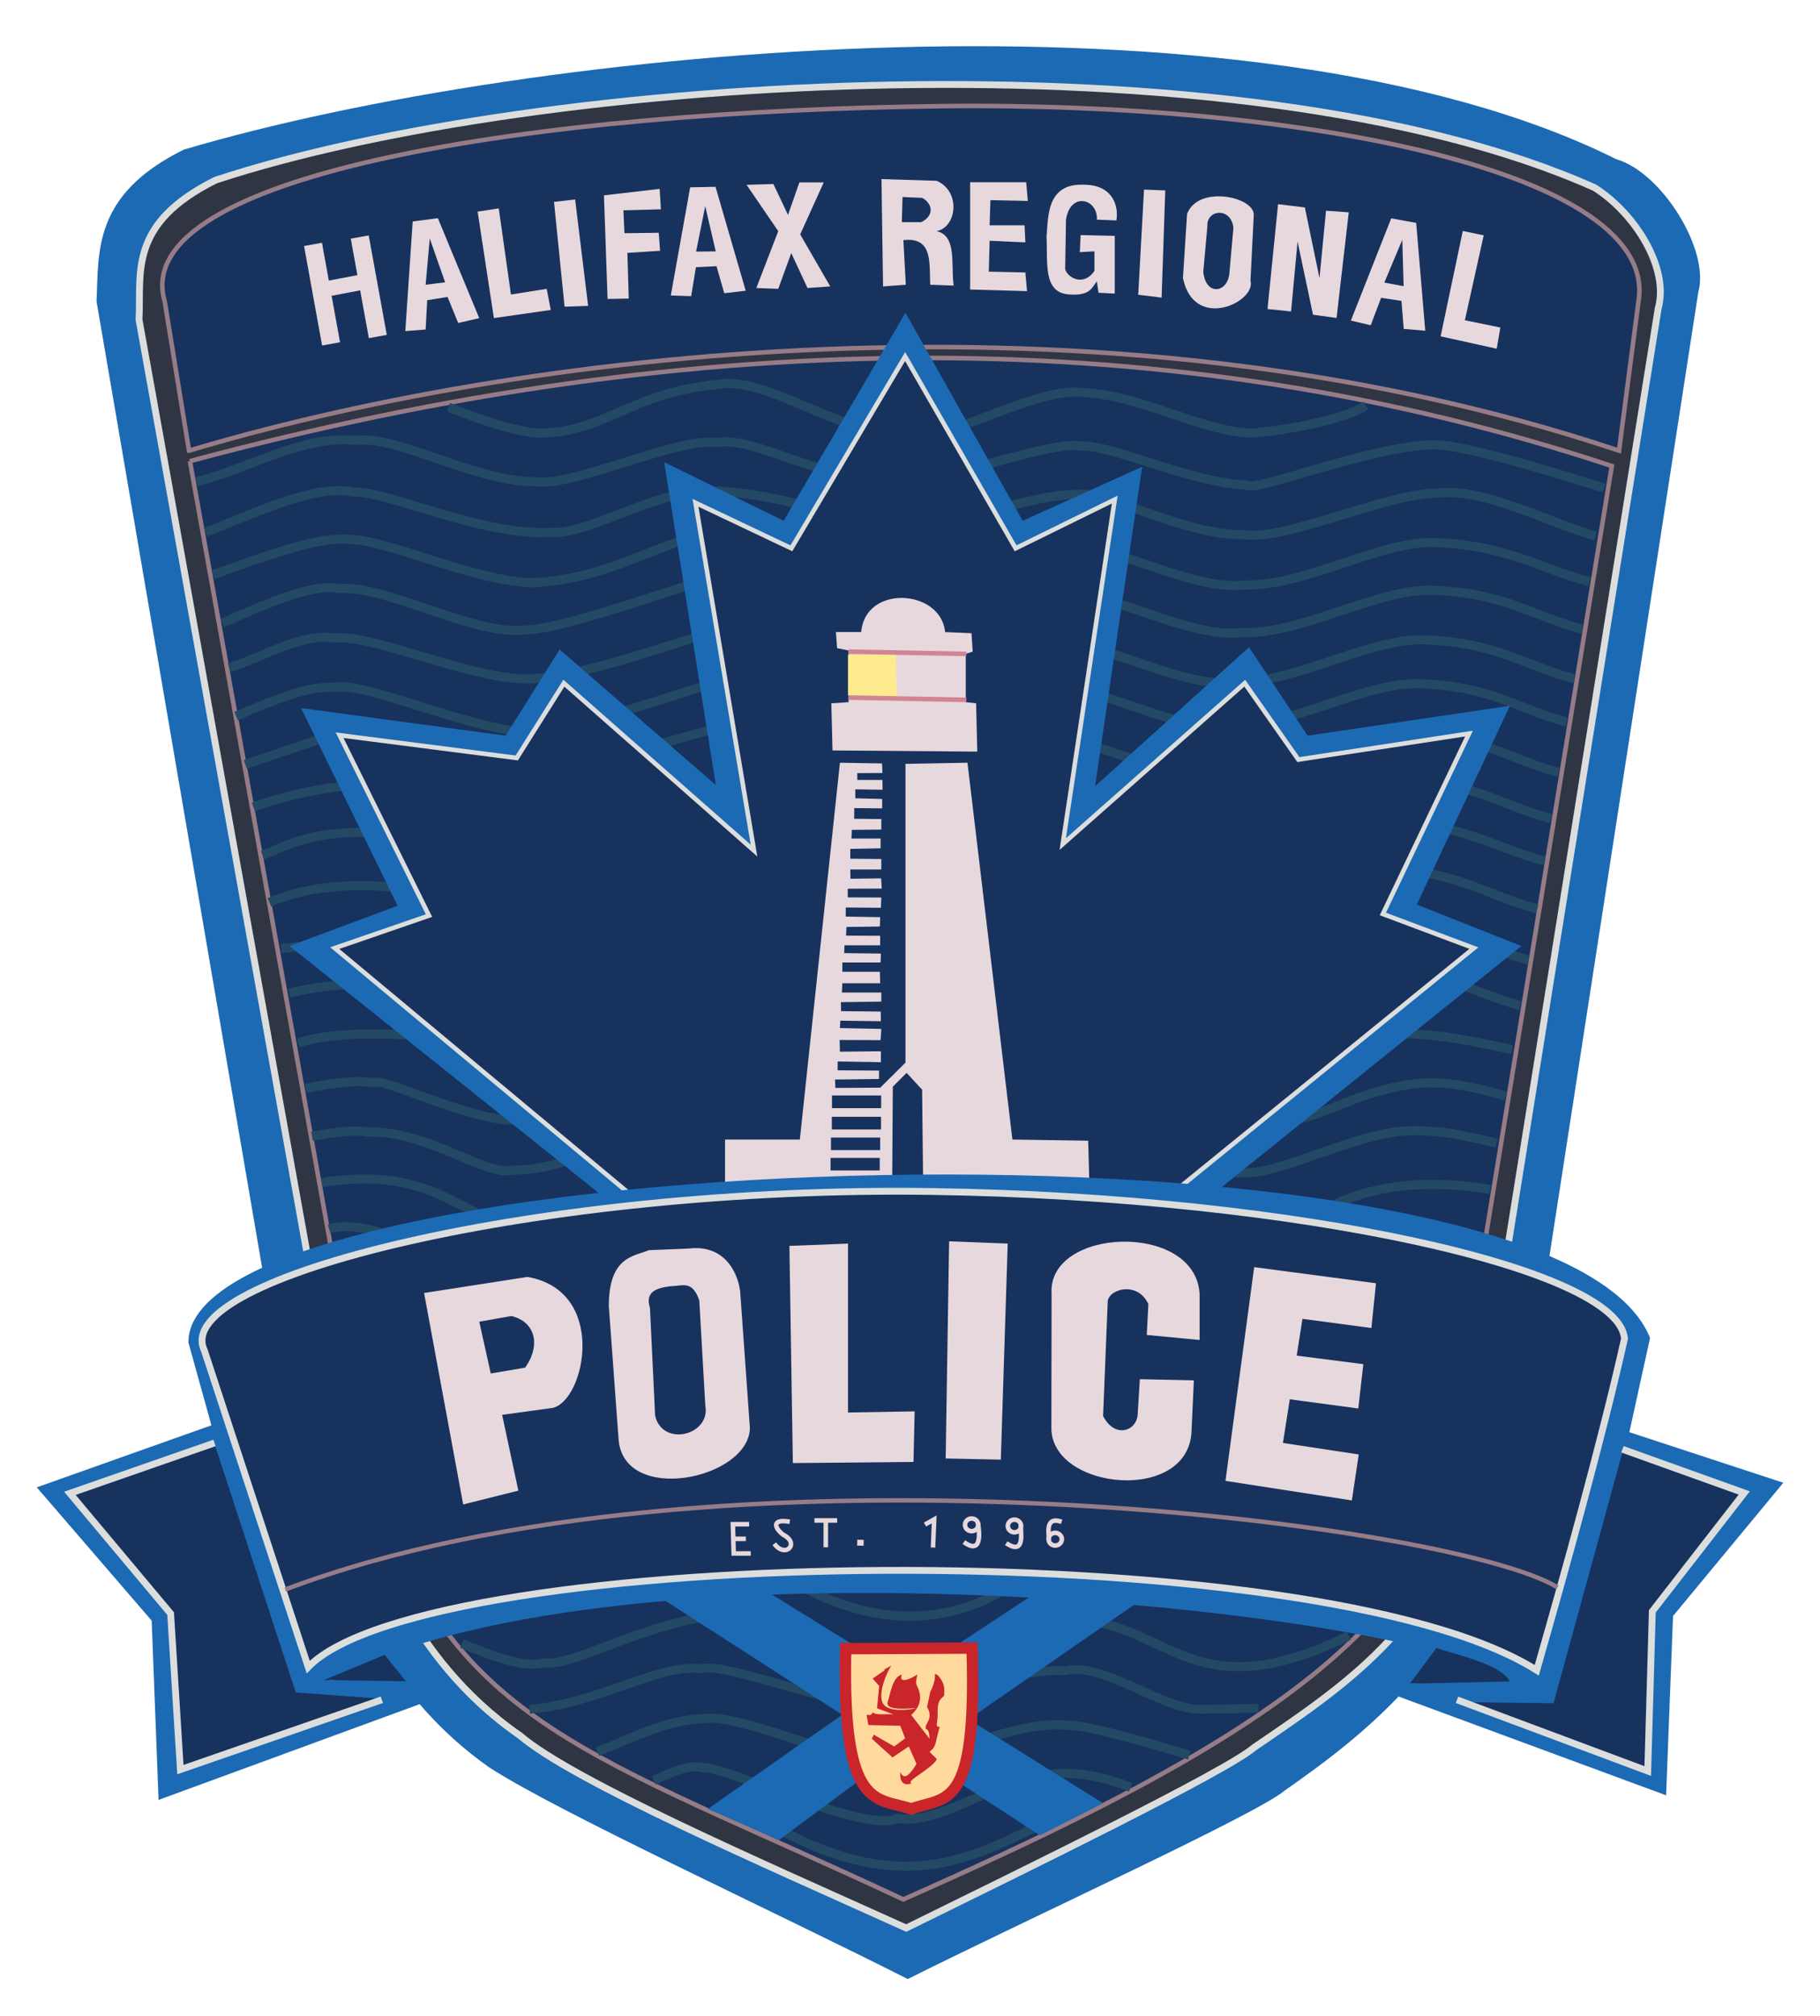 <?xml version="1.0" encoding="UTF-8" standalone="no"?>
<!-- Created with Inkscape (http://www.inkscape.org/) -->

<svg
   xmlns:dc="http://purl.org/dc/elements/1.1/"
   xmlns:cc="http://creativecommons.org/ns#"
   xmlns:rdf="http://www.w3.org/1999/02/22-rdf-syntax-ns#"
   xmlns:svg="http://www.w3.org/2000/svg"
   xmlns="http://www.w3.org/2000/svg"
   xmlns:sodipodi="http://sodipodi.sourceforge.net/DTD/sodipodi-0.dtd"
   xmlns:inkscape="http://www.inkscape.org/namespaces/inkscape"
   width="300.489"
   height="332.791" viewBox="0 0 400.0 443.0"
   id="svg2"
   version="1.1"
   inkscape:version="0.47 r22583"
   sodipodi:docname="hrpolice.svg"
   style="display:inline">
  <defs
     id="defs4">
    <inkscape:perspective
       sodipodi:type="inkscape:persp3d"
       inkscape:vp_x="0 : 526.18109 : 1"
       inkscape:vp_y="0 : 1000 : 0"
       inkscape:vp_z="744.09448 : 526.18109 : 1"
       inkscape:persp3d-origin="372.04724 : 350.78739 : 1"
       id="perspective10" />
    <inkscape:perspective
       id="perspective2824"
       inkscape:persp3d-origin="0.5 : 0.33333333 : 1"
       inkscape:vp_z="1 : 0.5 : 1"
       inkscape:vp_y="0 : 1000 : 0"
       inkscape:vp_x="0 : 0.5 : 1"
       sodipodi:type="inkscape:persp3d" />
    <inkscape:perspective
       id="perspective3613"
       inkscape:persp3d-origin="0.5 : 0.33333333 : 1"
       inkscape:vp_z="1 : 0.5 : 1"
       inkscape:vp_y="0 : 1000 : 0"
       inkscape:vp_x="0 : 0.5 : 1"
       sodipodi:type="inkscape:persp3d" />
    <inkscape:perspective
       id="perspective3654"
       inkscape:persp3d-origin="0.5 : 0.33333333 : 1"
       inkscape:vp_z="1 : 0.5 : 1"
       inkscape:vp_y="0 : 1000 : 0"
       inkscape:vp_x="0 : 0.5 : 1"
       sodipodi:type="inkscape:persp3d" />
    <inkscape:perspective
       id="perspective3676"
       inkscape:persp3d-origin="0.5 : 0.33333333 : 1"
       inkscape:vp_z="1 : 0.5 : 1"
       inkscape:vp_y="0 : 1000 : 0"
       inkscape:vp_x="0 : 0.5 : 1"
       sodipodi:type="inkscape:persp3d" />
    <inkscape:perspective
       id="perspective3698"
       inkscape:persp3d-origin="0.5 : 0.33333333 : 1"
       inkscape:vp_z="1 : 0.5 : 1"
       inkscape:vp_y="0 : 1000 : 0"
       inkscape:vp_x="0 : 0.5 : 1"
       sodipodi:type="inkscape:persp3d" />
    <inkscape:perspective
       id="perspective3723"
       inkscape:persp3d-origin="0.5 : 0.33333333 : 1"
       inkscape:vp_z="1 : 0.5 : 1"
       inkscape:vp_y="0 : 1000 : 0"
       inkscape:vp_x="0 : 0.5 : 1"
       sodipodi:type="inkscape:persp3d" />
    <inkscape:perspective
       id="perspective3747"
       inkscape:persp3d-origin="0.5 : 0.33333333 : 1"
       inkscape:vp_z="1 : 0.5 : 1"
       inkscape:vp_y="0 : 1000 : 0"
       inkscape:vp_x="0 : 0.5 : 1"
       sodipodi:type="inkscape:persp3d" />
    <inkscape:perspective
       id="perspective3771"
       inkscape:persp3d-origin="0.5 : 0.33333333 : 1"
       inkscape:vp_z="1 : 0.5 : 1"
       inkscape:vp_y="0 : 1000 : 0"
       inkscape:vp_x="0 : 0.5 : 1"
       sodipodi:type="inkscape:persp3d" />
    <inkscape:perspective
       id="perspective3802"
       inkscape:persp3d-origin="0.5 : 0.33333333 : 1"
       inkscape:vp_z="1 : 0.5 : 1"
       inkscape:vp_y="0 : 1000 : 0"
       inkscape:vp_x="0 : 0.5 : 1"
       sodipodi:type="inkscape:persp3d" />
    <inkscape:perspective
       id="perspective3802-7"
       inkscape:persp3d-origin="0.5 : 0.33333333 : 1"
       inkscape:vp_z="1 : 0.5 : 1"
       inkscape:vp_y="0 : 1000 : 0"
       inkscape:vp_x="0 : 0.5 : 1"
       sodipodi:type="inkscape:persp3d" />
    <inkscape:perspective
       id="perspective3839"
       inkscape:persp3d-origin="0.5 : 0.33333333 : 1"
       inkscape:vp_z="1 : 0.5 : 1"
       inkscape:vp_y="0 : 1000 : 0"
       inkscape:vp_x="0 : 0.5 : 1"
       sodipodi:type="inkscape:persp3d" />
    <inkscape:perspective
       id="perspective3863"
       inkscape:persp3d-origin="0.5 : 0.33333333 : 1"
       inkscape:vp_z="1 : 0.5 : 1"
       inkscape:vp_y="0 : 1000 : 0"
       inkscape:vp_x="0 : 0.5 : 1"
       sodipodi:type="inkscape:persp3d" />
    <inkscape:perspective
       id="perspective2860"
       inkscape:persp3d-origin="0.5 : 0.33333333 : 1"
       inkscape:vp_z="1 : 0.5 : 1"
       inkscape:vp_y="0 : 1000 : 0"
       inkscape:vp_x="0 : 0.5 : 1"
       sodipodi:type="inkscape:persp3d" />
    <inkscape:perspective
       id="perspective3657"
       inkscape:persp3d-origin="0.5 : 0.33333333 : 1"
       inkscape:vp_z="1 : 0.5 : 1"
       inkscape:vp_y="0 : 1000 : 0"
       inkscape:vp_x="0 : 0.5 : 1"
       sodipodi:type="inkscape:persp3d" />
    <inkscape:perspective
       id="perspective3684"
       inkscape:persp3d-origin="0.5 : 0.33333333 : 1"
       inkscape:vp_z="1 : 0.5 : 1"
       inkscape:vp_y="0 : 1000 : 0"
       inkscape:vp_x="0 : 0.5 : 1"
       sodipodi:type="inkscape:persp3d" />
    <inkscape:perspective
       id="perspective3711"
       inkscape:persp3d-origin="0.5 : 0.33333333 : 1"
       inkscape:vp_z="1 : 0.5 : 1"
       inkscape:vp_y="0 : 1000 : 0"
       inkscape:vp_x="0 : 0.5 : 1"
       sodipodi:type="inkscape:persp3d" />
    <inkscape:perspective
       id="perspective3711-7"
       inkscape:persp3d-origin="0.5 : 0.33333333 : 1"
       inkscape:vp_z="1 : 0.5 : 1"
       inkscape:vp_y="0 : 1000 : 0"
       inkscape:vp_x="0 : 0.5 : 1"
       sodipodi:type="inkscape:persp3d" />
    <inkscape:perspective
       id="perspective3711-0"
       inkscape:persp3d-origin="0.5 : 0.33333333 : 1"
       inkscape:vp_z="1 : 0.5 : 1"
       inkscape:vp_y="0 : 1000 : 0"
       inkscape:vp_x="0 : 0.5 : 1"
       sodipodi:type="inkscape:persp3d" />
    <inkscape:perspective
       id="perspective3752"
       inkscape:persp3d-origin="0.5 : 0.33333333 : 1"
       inkscape:vp_z="1 : 0.5 : 1"
       inkscape:vp_y="0 : 1000 : 0"
       inkscape:vp_x="0 : 0.5 : 1"
       sodipodi:type="inkscape:persp3d" />
    <inkscape:perspective
       id="perspective3780"
       inkscape:persp3d-origin="0.5 : 0.33333333 : 1"
       inkscape:vp_z="1 : 0.5 : 1"
       inkscape:vp_y="0 : 1000 : 0"
       inkscape:vp_x="0 : 0.5 : 1"
       sodipodi:type="inkscape:persp3d" />
    <inkscape:perspective
       id="perspective3909"
       inkscape:persp3d-origin="0.5 : 0.33333333 : 1"
       inkscape:vp_z="1 : 0.5 : 1"
       inkscape:vp_y="0 : 1000 : 0"
       inkscape:vp_x="0 : 0.5 : 1"
       sodipodi:type="inkscape:persp3d" />
    <inkscape:perspective
       id="perspective3656"
       inkscape:persp3d-origin="0.5 : 0.33333333 : 1"
       inkscape:vp_z="1 : 0.5 : 1"
       inkscape:vp_y="0 : 1000 : 0"
       inkscape:vp_x="0 : 0.5 : 1"
       sodipodi:type="inkscape:persp3d" />
    <inkscape:perspective
       id="perspective3678"
       inkscape:persp3d-origin="0.5 : 0.33333333 : 1"
       inkscape:vp_z="1 : 0.5 : 1"
       inkscape:vp_y="0 : 1000 : 0"
       inkscape:vp_x="0 : 0.5 : 1"
       sodipodi:type="inkscape:persp3d" />
    <inkscape:perspective
       id="perspective3721"
       inkscape:persp3d-origin="0.5 : 0.33333333 : 1"
       inkscape:vp_z="1 : 0.5 : 1"
       inkscape:vp_y="0 : 1000 : 0"
       inkscape:vp_x="0 : 0.5 : 1"
       sodipodi:type="inkscape:persp3d" />
    <inkscape:perspective
       id="perspective3779"
       inkscape:persp3d-origin="0.5 : 0.33333333 : 1"
       inkscape:vp_z="1 : 0.5 : 1"
       inkscape:vp_y="0 : 1000 : 0"
       inkscape:vp_x="0 : 0.5 : 1"
       sodipodi:type="inkscape:persp3d" />
    <inkscape:perspective
       id="perspective3779-1"
       inkscape:persp3d-origin="0.5 : 0.33333333 : 1"
       inkscape:vp_z="1 : 0.5 : 1"
       inkscape:vp_y="0 : 1000 : 0"
       inkscape:vp_x="0 : 0.5 : 1"
       sodipodi:type="inkscape:persp3d" />
    <inkscape:perspective
       id="perspective3840"
       inkscape:persp3d-origin="0.5 : 0.33333333 : 1"
       inkscape:vp_z="1 : 0.5 : 1"
       inkscape:vp_y="0 : 1000 : 0"
       inkscape:vp_x="0 : 0.5 : 1"
       sodipodi:type="inkscape:persp3d" />
    <inkscape:perspective
       id="perspective3680"
       inkscape:persp3d-origin="0.5 : 0.33333333 : 1"
       inkscape:vp_z="1 : 0.5 : 1"
       inkscape:vp_y="0 : 1000 : 0"
       inkscape:vp_x="0 : 0.5 : 1"
       sodipodi:type="inkscape:persp3d" />
    <inkscape:perspective
       id="perspective3680-7"
       inkscape:persp3d-origin="0.5 : 0.33333333 : 1"
       inkscape:vp_z="1 : 0.5 : 1"
       inkscape:vp_y="0 : 1000 : 0"
       inkscape:vp_x="0 : 0.5 : 1"
       sodipodi:type="inkscape:persp3d" />
    <inkscape:perspective
       id="perspective3680-0"
       inkscape:persp3d-origin="0.5 : 0.33333333 : 1"
       inkscape:vp_z="1 : 0.5 : 1"
       inkscape:vp_y="0 : 1000 : 0"
       inkscape:vp_x="0 : 0.5 : 1"
       sodipodi:type="inkscape:persp3d" />
    <inkscape:perspective
       id="perspective3680-4"
       inkscape:persp3d-origin="0.5 : 0.33333333 : 1"
       inkscape:vp_z="1 : 0.5 : 1"
       inkscape:vp_y="0 : 1000 : 0"
       inkscape:vp_x="0 : 0.5 : 1"
       sodipodi:type="inkscape:persp3d" />
    <inkscape:perspective
       id="perspective3729"
       inkscape:persp3d-origin="0.5 : 0.33333333 : 1"
       inkscape:vp_z="1 : 0.5 : 1"
       inkscape:vp_y="0 : 1000 : 0"
       inkscape:vp_x="0 : 0.5 : 1"
       sodipodi:type="inkscape:persp3d" />
    <inkscape:perspective
       id="perspective3729-2"
       inkscape:persp3d-origin="0.5 : 0.33333333 : 1"
       inkscape:vp_z="1 : 0.5 : 1"
       inkscape:vp_y="0 : 1000 : 0"
       inkscape:vp_x="0 : 0.5 : 1"
       sodipodi:type="inkscape:persp3d" />
    <inkscape:perspective
       id="perspective3729-5"
       inkscape:persp3d-origin="0.5 : 0.33333333 : 1"
       inkscape:vp_z="1 : 0.5 : 1"
       inkscape:vp_y="0 : 1000 : 0"
       inkscape:vp_x="0 : 0.5 : 1"
       sodipodi:type="inkscape:persp3d" />
    <inkscape:perspective
       id="perspective3729-1"
       inkscape:persp3d-origin="0.5 : 0.33333333 : 1"
       inkscape:vp_z="1 : 0.5 : 1"
       inkscape:vp_y="0 : 1000 : 0"
       inkscape:vp_x="0 : 0.5 : 1"
       sodipodi:type="inkscape:persp3d" />
    <inkscape:perspective
       id="perspective3729-11"
       inkscape:persp3d-origin="0.5 : 0.33333333 : 1"
       inkscape:vp_z="1 : 0.5 : 1"
       inkscape:vp_y="0 : 1000 : 0"
       inkscape:vp_x="0 : 0.5 : 1"
       sodipodi:type="inkscape:persp3d" />
    <inkscape:perspective
       id="perspective3729-7"
       inkscape:persp3d-origin="0.5 : 0.33333333 : 1"
       inkscape:vp_z="1 : 0.5 : 1"
       inkscape:vp_y="0 : 1000 : 0"
       inkscape:vp_x="0 : 0.5 : 1"
       sodipodi:type="inkscape:persp3d" />
    <inkscape:perspective
       id="perspective3821"
       inkscape:persp3d-origin="0.5 : 0.33333333 : 1"
       inkscape:vp_z="1 : 0.5 : 1"
       inkscape:vp_y="0 : 1000 : 0"
       inkscape:vp_x="0 : 0.5 : 1"
       sodipodi:type="inkscape:persp3d" />
    <inkscape:perspective
       id="perspective2940"
       inkscape:persp3d-origin="0.5 : 0.33333333 : 1"
       inkscape:vp_z="1 : 0.5 : 1"
       inkscape:vp_y="0 : 1000 : 0"
       inkscape:vp_x="0 : 0.5 : 1"
       sodipodi:type="inkscape:persp3d" />
    <inkscape:perspective
       id="perspective3757"
       inkscape:persp3d-origin="0.5 : 0.33333333 : 1"
       inkscape:vp_z="1 : 0.5 : 1"
       inkscape:vp_y="0 : 1000 : 0"
       inkscape:vp_x="0 : 0.5 : 1"
       sodipodi:type="inkscape:persp3d" />
    <inkscape:perspective
       id="perspective3789"
       inkscape:persp3d-origin="0.5 : 0.33333333 : 1"
       inkscape:vp_z="1 : 0.5 : 1"
       inkscape:vp_y="0 : 1000 : 0"
       inkscape:vp_x="0 : 0.5 : 1"
       sodipodi:type="inkscape:persp3d" />
    <inkscape:perspective
       id="perspective3814"
       inkscape:persp3d-origin="0.5 : 0.33333333 : 1"
       inkscape:vp_z="1 : 0.5 : 1"
       inkscape:vp_y="0 : 1000 : 0"
       inkscape:vp_x="0 : 0.5 : 1"
       sodipodi:type="inkscape:persp3d" />
    <inkscape:perspective
       id="perspective3836"
       inkscape:persp3d-origin="0.5 : 0.33333333 : 1"
       inkscape:vp_z="1 : 0.5 : 1"
       inkscape:vp_y="0 : 1000 : 0"
       inkscape:vp_x="0 : 0.5 : 1"
       sodipodi:type="inkscape:persp3d" />
    <inkscape:perspective
       id="perspective3858"
       inkscape:persp3d-origin="0.5 : 0.33333333 : 1"
       inkscape:vp_z="1 : 0.5 : 1"
       inkscape:vp_y="0 : 1000 : 0"
       inkscape:vp_x="0 : 0.5 : 1"
       sodipodi:type="inkscape:persp3d" />
    <inkscape:perspective
       id="perspective3880"
       inkscape:persp3d-origin="0.5 : 0.33333333 : 1"
       inkscape:vp_z="1 : 0.5 : 1"
       inkscape:vp_y="0 : 1000 : 0"
       inkscape:vp_x="0 : 0.5 : 1"
       sodipodi:type="inkscape:persp3d" />
    <inkscape:perspective
       id="perspective3919"
       inkscape:persp3d-origin="0.5 : 0.33333333 : 1"
       inkscape:vp_z="1 : 0.5 : 1"
       inkscape:vp_y="0 : 1000 : 0"
       inkscape:vp_x="0 : 0.5 : 1"
       sodipodi:type="inkscape:persp3d" />
    <inkscape:perspective
       id="perspective3919-4"
       inkscape:persp3d-origin="0.5 : 0.33333333 : 1"
       inkscape:vp_z="1 : 0.5 : 1"
       inkscape:vp_y="0 : 1000 : 0"
       inkscape:vp_x="0 : 0.5 : 1"
       sodipodi:type="inkscape:persp3d" />
    <inkscape:perspective
       id="perspective3950"
       inkscape:persp3d-origin="0.5 : 0.33333333 : 1"
       inkscape:vp_z="1 : 0.5 : 1"
       inkscape:vp_y="0 : 1000 : 0"
       inkscape:vp_x="0 : 0.5 : 1"
       sodipodi:type="inkscape:persp3d" />
    <inkscape:perspective
       id="perspective3950-4"
       inkscape:persp3d-origin="0.5 : 0.33333333 : 1"
       inkscape:vp_z="1 : 0.5 : 1"
       inkscape:vp_y="0 : 1000 : 0"
       inkscape:vp_x="0 : 0.5 : 1"
       sodipodi:type="inkscape:persp3d" />
    <inkscape:perspective
       id="perspective3950-5"
       inkscape:persp3d-origin="0.5 : 0.33333333 : 1"
       inkscape:vp_z="1 : 0.5 : 1"
       inkscape:vp_y="0 : 1000 : 0"
       inkscape:vp_x="0 : 0.5 : 1"
       sodipodi:type="inkscape:persp3d" />
    <inkscape:perspective
       id="perspective4017"
       inkscape:persp3d-origin="0.5 : 0.33333333 : 1"
       inkscape:vp_z="1 : 0.5 : 1"
       inkscape:vp_y="0 : 1000 : 0"
       inkscape:vp_x="0 : 0.5 : 1"
       sodipodi:type="inkscape:persp3d" />
    <inkscape:perspective
       id="perspective3120"
       inkscape:persp3d-origin="0.5 : 0.33333333 : 1"
       inkscape:vp_z="1 : 0.5 : 1"
       inkscape:vp_y="0 : 1000 : 0"
       inkscape:vp_x="0 : 0.5 : 1"
       sodipodi:type="inkscape:persp3d" />
    <inkscape:perspective
       id="perspective3142"
       inkscape:persp3d-origin="0.5 : 0.33333333 : 1"
       inkscape:vp_z="1 : 0.5 : 1"
       inkscape:vp_y="0 : 1000 : 0"
       inkscape:vp_x="0 : 0.5 : 1"
       sodipodi:type="inkscape:persp3d" />
    <inkscape:perspective
       id="perspective3947"
       inkscape:persp3d-origin="0.5 : 0.33333333 : 1"
       inkscape:vp_z="1 : 0.5 : 1"
       inkscape:vp_y="0 : 1000 : 0"
       inkscape:vp_x="0 : 0.5 : 1"
       sodipodi:type="inkscape:persp3d" />
    <inkscape:perspective
       id="perspective3976"
       inkscape:persp3d-origin="0.5 : 0.33333333 : 1"
       inkscape:vp_z="1 : 0.5 : 1"
       inkscape:vp_y="0 : 1000 : 0"
       inkscape:vp_x="0 : 0.5 : 1"
       sodipodi:type="inkscape:persp3d" />
    <inkscape:perspective
       id="perspective4023"
       inkscape:persp3d-origin="0.5 : 0.33333333 : 1"
       inkscape:vp_z="1 : 0.5 : 1"
       inkscape:vp_y="0 : 1000 : 0"
       inkscape:vp_x="0 : 0.5 : 1"
       sodipodi:type="inkscape:persp3d" />
    <inkscape:perspective
       id="perspective4052"
       inkscape:persp3d-origin="0.5 : 0.33333333 : 1"
       inkscape:vp_z="1 : 0.5 : 1"
       inkscape:vp_y="0 : 1000 : 0"
       inkscape:vp_x="0 : 0.5 : 1"
       sodipodi:type="inkscape:persp3d" />
    <inkscape:perspective
       id="perspective4074"
       inkscape:persp3d-origin="0.5 : 0.33333333 : 1"
       inkscape:vp_z="1 : 0.5 : 1"
       inkscape:vp_y="0 : 1000 : 0"
       inkscape:vp_x="0 : 0.5 : 1"
       sodipodi:type="inkscape:persp3d" />
    <inkscape:perspective
       id="perspective4096"
       inkscape:persp3d-origin="0.5 : 0.33333333 : 1"
       inkscape:vp_z="1 : 0.5 : 1"
       inkscape:vp_y="0 : 1000 : 0"
       inkscape:vp_x="0 : 0.5 : 1"
       sodipodi:type="inkscape:persp3d" />
    <inkscape:perspective
       id="perspective4136"
       inkscape:persp3d-origin="0.5 : 0.33333333 : 1"
       inkscape:vp_z="1 : 0.5 : 1"
       inkscape:vp_y="0 : 1000 : 0"
       inkscape:vp_x="0 : 0.5 : 1"
       sodipodi:type="inkscape:persp3d" />
    <inkscape:perspective
       id="perspective4158"
       inkscape:persp3d-origin="0.5 : 0.33333333 : 1"
       inkscape:vp_z="1 : 0.5 : 1"
       inkscape:vp_y="0 : 1000 : 0"
       inkscape:vp_x="0 : 0.5 : 1"
       sodipodi:type="inkscape:persp3d" />
    <inkscape:perspective
       id="perspective4190"
       inkscape:persp3d-origin="0.5 : 0.33333333 : 1"
       inkscape:vp_z="1 : 0.5 : 1"
       inkscape:vp_y="0 : 1000 : 0"
       inkscape:vp_x="0 : 0.5 : 1"
       sodipodi:type="inkscape:persp3d" />
  </defs>
  <sodipodi:namedview
     id="base"
     pagecolor="#ffffff"
     bordercolor="#666666"
     borderopacity="1.0"
     inkscape:pageopacity="0.0"
     inkscape:pageshadow="2"
     inkscape:zoom="0.7"
     inkscape:cx="338.29238"
     inkscape:cy="253.80303"
     inkscape:document-units="px"
     inkscape:current-layer="layer3"
     showgrid="false"
     inkscape:window-width="1440"
     inkscape:window-height="838"
     inkscape:window-x="-8"
     inkscape:window-y="-8"
     inkscape:window-maximized="1" />
  <g
     inkscape:groupmode="layer"
     id="layer2"
     inkscape:label="Layer"
     style="display:inline">
    <path
       style="fill:#1c6ab4;fill-opacity:1;stroke:none"
       d="M 40.406,32.878 C 117.158,10.151 275.007,-5.034 355.217,34.985 c 10.115,2.937 20.622,20.086 18.035,29.208 L 331.835,332.388 c -11.468,32.11 -30.07,47.577 -49.497,61.114 -6.165,5.219 -55.222,27.611 -82.833,41.416 -30.641,-15.489 -76.435,-36.504 -91.924,-46.467 C 85.797,373.093 78.953,353.52 67.175,334.409 L 21.213,66.213 C 21.757,55.552 20.206,42.837 40.406,32.878 z"
       id="path2831"
       sodipodi:nodetypes="cccccccccc" />
  </g>
  <g
     inkscape:groupmode="layer"
     id="layer3"
     inkscape:label="Layer#1"
     style="display:inline">
    <path
       style="fill:#2f3543;fill-opacity:1;stroke:#dcdedd;stroke-width:1.5;stroke-miterlimit:4;stroke-opacity:1;stroke-dasharray:none;display:inline"
       d="M 47.407,39.58 C 118.362,16.209 272.963,6.622 350.463,41.244 c 8.966,5.693 16.45,17.744 13.974,26.55 L 322.78,327.748 c -6.69,29.563 -28.543,43.548 -47.136,56.271 -6.183,5.323 -50.692,27.001 -76.478,39.692 C 167.056,409.221 126.117,391.48 114.222,381.373 89.132,363.97 82.244,338 77.067,328.689 L 30.554,70.25 C 31.075,59.956 28.075,49.195 47.407,39.58 z"
       id="path2831-1"
       sodipodi:nodetypes="cccccccccc" />
  </g>
  <g
     inkscape:groupmode="layer"
     id="layer4"
     inkscape:label="Layer#2"
     style="display:inline">
    <path
       style="fill:#17325d;fill-opacity:1;stroke:#967c87;stroke-width:1px;stroke-linecap:butt;stroke-linejoin:miter;stroke-opacity:1;display:inline"
       d="m 41.543,99.041 c 69.497,-20.863 198.84,-38.597 314.286,0 l 4.286,-32.857 C 364.645,37.856 286.595,22.407 207.269,23.322 118.471,24.347 28.064,38.037 36.186,66.184 l 5.357,32.857 z"
       id="path3629"
       sodipodi:nodetypes="cccscc" />
    <path
       style="fill:#17325d;fill-opacity:1;stroke:#967c87;stroke-width:1px;stroke-linecap:butt;stroke-linejoin:miter;stroke-opacity:1"
       d="m 41.74,101.344 40.357,225 c 17.436,52.948 47.517,58.831 116.429,91.071 58.472,-25.895 111.076,-52.856 118.929,-90 l 36.786,-225 C 258.747,70.736 154.375,71.121 41.74,101.344 z"
       id="path3631"
       sodipodi:nodetypes="cccccc" />
    <path
       style="fill:none;stroke:#244964;stroke-width:2;stroke-linecap:butt;stroke-linejoin:miter;stroke-miterlimit:4;stroke-opacity:1;stroke-dasharray:none;display:inline"
       d="m 98.571,89.506 c 2.295,0.714 11.375,4.764 19.286,5.671 14.989,0.153 20.334,-8.851 40,-10.714 10.955,-1.982 28.414,12.202 42.857,11.429 6.332,1.469 26.822,-10.829 36.964,-9.643 13.319,0.52 25.656,8.448 37.321,8.929 8.796,-0.667 21.177,-3.29 25.179,-6.071"
       id="path3646"
       sodipodi:nodetypes="ccccccc" />
  </g>
  <g
     inkscape:groupmode="layer"
     id="layer9"
     inkscape:label="Layer#7"
     style="display:inline">
    <path
       style="fill:none;stroke:#244964;stroke-width:2;stroke-linecap:butt;stroke-linejoin:miter;stroke-miterlimit:4;stroke-opacity:1;stroke-dasharray:none"
       d="m 43.184,105.862 c 11.701,-2.954 23.402,-10.316 35.103,-9.091 9.135,-1.17 25.999,9.131 39.396,9.091 7.844,1.308 31.642,-9.894 39.648,-8.586 8.037,-1.444 18.008,6.226 41.164,9.849 13.778,-3.559 34.279,-10.256 38.638,-9.091 6.803,-0.595 23.815,7.906 36.871,8.586 1.685,1.629 25.371,-7.963 39.901,-8.839 4.514,-0.349 14.153,1.815 38.7,9.479"
       id="path3693"
       sodipodi:nodetypes="ccccccccc" />
    <path
       style="fill:none;stroke:#244964;stroke-width:2;stroke-linecap:butt;stroke-linejoin:miter;stroke-miterlimit:4;stroke-opacity:1;stroke-dasharray:none"
       d="m 45.204,116.973 c 11.8,-4.655 24.378,-10.607 32.325,-8.839 7.74,-0.33 28.346,9.796 43.689,8.839 8.074,0.673 23.046,-9.483 35.355,-9.091 13.553,0.493 27.106,4.95 40.659,10.102 13.167,-3.144 29.989,-9.333 39.396,-9.344 6.63,-0.899 23.665,9.183 36.871,8.839 8.898,1.525 31.635,-9.26 42.426,-9.091 9.664,-1.278 23.265,5.918 34.733,9.449"
       id="path3695"
       sodipodi:nodetypes="ccccccccc" />
    <path
       style="fill:none;stroke:#244964;stroke-width:2;stroke-linecap:butt;stroke-linejoin:miter;stroke-miterlimit:4;stroke-opacity:1;stroke-dasharray:none;display:inline"
       d="m 46.846,126.317 c 19.673,-7.266 24.756,-7.846 28.537,-7.829 9.656,-0.285 26.492,8.686 41.164,9.596 15.961,-0.733 24.917,-7.071 37.376,-10.607"
       id="path3697"
       sodipodi:nodetypes="cccc" />
    <path
       style="fill:none;stroke:#244964;stroke-width:2;stroke-linecap:butt;stroke-linejoin:miter;stroke-miterlimit:4;stroke-opacity:1;stroke-dasharray:none;display:inline"
       d="m 48.866,136.924 c 10.532,-4.714 20.532,-8.83 25.759,-7.576 10.223,-0.796 29.826,10.472 40.659,9.091 7.008,0.06 25.84,-6.636 41.669,-11.617"
       id="path3699"
       sodipodi:nodetypes="cccc" />
    <path
       style="fill:none;stroke:#244964;stroke-width:2;stroke-linecap:butt;stroke-linejoin:miter;stroke-miterlimit:4;stroke-opacity:1;stroke-dasharray:none;display:inline"
       d="m 50.381,146.773 c 7.708,-2.474 15.871,-7.678 22.981,-6.566 8.994,-0.983 33.019,10.408 44.699,8.839 10.41,-0.722 26.873,-6.631 41.669,-11.112"
       id="path3701"
       sodipodi:nodetypes="cccc" />
    <path
       style="fill:none;stroke:#244964;stroke-width:2;stroke-linecap:butt;stroke-linejoin:miter;stroke-miterlimit:4;stroke-opacity:1;stroke-dasharray:none;display:inline"
       d="m 51.897,157.379 c 7.99,-3.438 15.955,-6.824 21.971,-6.313 6.242,-1.505 33.388,10.926 43.437,9.596 14.058,-1.74 28.116,-7.159 42.174,-11.364"
       id="path3703"
       sodipodi:nodetypes="cccc" />
    <path
       style="fill:none;stroke:#244964;stroke-width:2;stroke-linecap:butt;stroke-linejoin:miter;stroke-miterlimit:4;stroke-opacity:1;stroke-dasharray:none;display:inline"
       d="m 53.917,167.986 18.688,-6.313 53.538,7.071 38.133,-10.607"
       id="path3705" />
    <path
       style="fill:none;stroke:#244964;stroke-width:2;stroke-linecap:butt;stroke-linejoin:miter;stroke-miterlimit:4;stroke-opacity:1;stroke-dasharray:none;display:inline"
       d="m 55.685,177.33 c 11.102,-3.927 21.304,-5.154 31.062,-5.051"
       id="path3707"
       sodipodi:nodetypes="cc" />
    <path
       style="fill:none;stroke:#244964;stroke-width:2;stroke-linecap:butt;stroke-linejoin:miter;stroke-miterlimit:4;stroke-opacity:1;stroke-dasharray:none;display:inline"
       d="m 57.705,187.936 c 7.044,-2.802 12.377,-6.27 31.062,-4.546"
       id="path3709"
       sodipodi:nodetypes="cc" />
    <path
       style="fill:none;stroke:#244964;stroke-width:2;stroke-linecap:butt;stroke-linejoin:miter;stroke-miterlimit:4;stroke-opacity:1;stroke-dasharray:none;display:inline"
       d="m 59.22,198.291 c 11.785,-4.962 23.57,-3.696 35.355,-2.778"
       id="path3711"
       sodipodi:nodetypes="cc" />
    <path
       style="fill:#1d2d4f;fill-opacity:1;stroke:#244964;stroke-width:2;stroke-linecap:butt;stroke-linejoin:miter;stroke-miterlimit:4;stroke-opacity:1;stroke-dasharray:none;display:inline"
       d="m 61.786,208.446 15.714,-1.607"
       id="path3756-7" />
    <path
       style="fill:none;stroke:#244964;stroke-width:2;stroke-linecap:butt;stroke-linejoin:miter;stroke-miterlimit:4;stroke-opacity:1;stroke-dasharray:none;display:inline"
       d="m 63.571,218.268 c 7.619,-1.973 15.238,-2.017 22.857,-2.679"
       id="path3758-4"
       sodipodi:nodetypes="cc" />
    <path
       style="fill:none;stroke:#244964;stroke-width:2;stroke-linecap:butt;stroke-linejoin:miter;stroke-miterlimit:4;stroke-opacity:1;stroke-dasharray:none;display:inline"
       d="m 65.536,229.161 c 9.026,-2.757 20.648,-1.878 31.964,-1.429"
       id="path3760-0"
       sodipodi:nodetypes="cc" />
    <path
       style="fill:none;stroke:#244964;stroke-width:2;stroke-linecap:butt;stroke-linejoin:miter;stroke-miterlimit:4;stroke-opacity:1;stroke-dasharray:none;display:inline"
       d="m 67.143,239.161 c 11.325,-2.124 12.3,-1.373 15.536,-1.25 0.87,-1.395 26.717,11.03 32.857,7.679"
       id="path3762-9"
       sodipodi:nodetypes="ccc" />
    <path
       style="fill:none;stroke:#244964;stroke-width:2;stroke-linecap:butt;stroke-linejoin:miter;stroke-miterlimit:4;stroke-opacity:1;stroke-dasharray:none;display:inline"
       d="m 68.571,249.696 c 6.692,-1.118 9.643,-1.389 12.321,-0.893 12.566,-0.476 25.812,9.558 31.25,8.393 10.953,-0.011 17.95,-4.77 26.786,-7.321"
       id="path3764-4"
       sodipodi:nodetypes="cccc" />
    <path
       style="fill:none;stroke:#244964;stroke-width:2;stroke-linecap:butt;stroke-linejoin:miter;stroke-miterlimit:4;stroke-opacity:1;stroke-dasharray:none;display:inline"
       d="m 70.714,259.875 c 23.614,-3.72 30.03,6.766 43.929,11.071"
       id="path3767-8"
       sodipodi:nodetypes="cc" />
    <path
       style="fill:none;stroke:#244964;stroke-width:2;stroke-linecap:butt;stroke-linejoin:miter;stroke-miterlimit:4;stroke-opacity:1;stroke-dasharray:none;display:inline"
       d="m 72.321,270.054 c 6.179,-1.742 15.186,1.39 20.893,6.25"
       id="path3769-8"
       sodipodi:nodetypes="cc" />
    <path
       style="fill:none;stroke:#244964;stroke-width:2;stroke-linecap:butt;stroke-linejoin:miter;stroke-miterlimit:4;stroke-opacity:1;stroke-dasharray:none"
       d="m 241.607,120.679 c 10.93,3.177 23.429,8.969 31.786,7.857 13.1,0.533 30.292,-9.93 42.321,-9.286 15.834,0.661 22.679,5.714 33.571,8.571"
       id="path3670"
       sodipodi:nodetypes="cccc" />
    <path
       style="fill:none;stroke:#244964;stroke-width:2;stroke-linecap:butt;stroke-linejoin:miter;stroke-miterlimit:4;stroke-opacity:1;stroke-dasharray:none;display:inline"
       d="m 241.071,131.159 c 10.93,3.177 23.429,8.969 31.786,7.857 13.1,0.533 30.292,-9.93 42.321,-9.286 15.834,0.661 21.786,5.714 32.679,8.571"
       id="path3670-1"
       sodipodi:nodetypes="cccc" />
    <path
       style="fill:none;stroke:#244964;stroke-width:2;stroke-linecap:butt;stroke-linejoin:miter;stroke-miterlimit:4;stroke-opacity:1;stroke-dasharray:none;display:inline"
       d="m 239.286,142.052 c 10.93,3.177 23.429,8.969 31.786,7.857 13.1,0.533 30.292,-9.93 42.321,-9.286 15.834,0.661 21.786,5.714 32.679,8.571"
       id="path3670-4"
       sodipodi:nodetypes="cccc" />
    <path
       style="fill:none;stroke:#244964;stroke-width:2;stroke-linecap:butt;stroke-linejoin:miter;stroke-miterlimit:4;stroke-opacity:1;stroke-dasharray:none;display:inline"
       d="m 238.214,151.694 c 10.93,3.177 23.429,8.969 31.786,7.857 13.1,0.533 30.292,-9.93 42.321,-9.286 15.834,0.661 21.071,5.536 31.964,8.393"
       id="path3670-9"
       sodipodi:nodetypes="cccc" />
    <path
       style="fill:none;stroke:#244964;stroke-width:2;stroke-linecap:butt;stroke-linejoin:miter;stroke-miterlimit:4;stroke-opacity:1;stroke-dasharray:none;display:inline"
       d="m 235.536,162.409 c 10.93,3.177 23.429,8.969 31.786,7.857 13.1,0.533 30.292,-9.93 42.321,-9.286 15.834,0.661 21.964,5.893 32.857,8.75"
       id="path3670-8"
       sodipodi:nodetypes="cccc" />
    <path
       style="fill:none;stroke:#244964;stroke-width:2;stroke-linecap:butt;stroke-linejoin:miter;stroke-miterlimit:4;stroke-opacity:1;stroke-dasharray:none;display:inline"
       d="m 233.214,172.409 c 10.93,3.177 23.429,8.969 31.786,7.857 13.1,0.533 30.292,-9.93 42.321,-9.286 15.834,0.661 22.679,6.071 33.571,8.929"
       id="path3670-8-8"
       sodipodi:nodetypes="cccc" />
    <path
       style="fill:none;stroke:#244964;stroke-width:2;stroke-linecap:butt;stroke-linejoin:miter;stroke-miterlimit:4;stroke-opacity:1;stroke-dasharray:none;display:inline"
       d="m 231.964,181.873 c 10.93,3.177 23.429,8.969 31.786,7.857 13.1,0.533 30.292,-9.751 42.321,-9.107 15.834,0.661 22.5,5.714 33.393,8.571"
       id="path3670-8-4"
       sodipodi:nodetypes="cccc" />
    <path
       style="fill:none;stroke:#244964;stroke-width:2;stroke-linecap:butt;stroke-linejoin:miter;stroke-miterlimit:4;stroke-opacity:1;stroke-dasharray:none;display:inline"
       d="m 230.179,192.23 c 10.93,3.177 23.429,8.969 31.786,7.857 13.1,0.533 30.292,-9.93 42.321,-9.286 15.834,0.661 22.679,6.071 33.571,8.929"
       id="path3670-8-5"
       sodipodi:nodetypes="cccc" />
    <path
       style="fill:none;stroke:#244964;stroke-width:2;stroke-linecap:butt;stroke-linejoin:miter;stroke-miterlimit:4;stroke-opacity:1;stroke-dasharray:none;display:inline"
       d="m 228.214,203.48 c 10.93,3.177 23.429,8.969 31.786,7.857 13.1,0.533 30.292,-9.93 42.321,-9.286 15.834,0.661 22.679,6.071 33.571,8.929"
       id="path3670-8-7"
       sodipodi:nodetypes="cccc" />
    <path
       style="fill:none;stroke:#244964;stroke-width:2;stroke-linecap:butt;stroke-linejoin:miter;stroke-miterlimit:4;stroke-opacity:1;stroke-dasharray:none;display:inline"
       d="m 227.321,213.837 c 10.93,3.177 23.429,8.969 31.786,7.857 13.1,0.533 30.292,-9.93 42.321,-9.286 15.834,0.661 21.786,5.714 32.679,8.571"
       id="path3670-8-52"
       sodipodi:nodetypes="cccc" />
    <path
       style="fill:none;stroke:#244964;stroke-width:2;stroke-linecap:butt;stroke-linejoin:miter;stroke-miterlimit:4;stroke-opacity:1;stroke-dasharray:none"
       d="m 332.321,230.679 c -12.115,-2.677 -24.63,-5.21 -33.929,-1.786"
       id="path3788"
       sodipodi:nodetypes="cc" />
    <path
       style="fill:none;stroke:#244964;stroke-width:2;stroke-linecap:butt;stroke-linejoin:miter;stroke-miterlimit:4;stroke-opacity:1;stroke-dasharray:none"
       d="m 284.464,245.857 c 5.678,0.025 14.693,-6.779 28.393,-7.857 6.324,-0.326 12.645,1.316 18.036,2.857"
       id="path3790"
       sodipodi:nodetypes="ccc" />
    <path
       style="fill:none;stroke:#244964;stroke-width:2;stroke-linecap:butt;stroke-linejoin:miter;stroke-miterlimit:4;stroke-opacity:1;stroke-dasharray:none"
       d="m 262.857,255.857 c 4.018,0.64 7.274,2.422 12.143,1.786 7.841,-0.198 25.898,-10.048 37.143,-9.107 3.281,0.175 5.025,-0.174 16.786,2.679"
       id="path3792"
       sodipodi:nodetypes="cccc" />
    <path
       style="fill:none;stroke:#244964;stroke-width:2;stroke-linecap:butt;stroke-linejoin:miter;stroke-miterlimit:4;stroke-opacity:1;stroke-dasharray:none"
       d="m 289.464,266.929 c 11.548,-7.525 26.488,-7.481 38.036,-5.536"
       id="path3794"
       sodipodi:nodetypes="cc" />
    <path
       style="fill:none;stroke:#244964;stroke-width:2;stroke-linecap:butt;stroke-linejoin:miter;stroke-miterlimit:4;stroke-opacity:1;stroke-dasharray:none"
       d="m 167.685,343.247 c 32.951,23.693 55.1,5.899 62.124,-0.758"
       id="path3799"
       sodipodi:nodetypes="cc" />
    <path
       style="fill:none;stroke:#244964;stroke-width:2;stroke-linecap:butt;stroke-linejoin:miter;stroke-miterlimit:4;stroke-opacity:1;stroke-dasharray:none"
       d="m 101.52,361.178 c 6.971,2.922 13.616,5.356 17.93,4.293 7.341,0.925 25.111,-10.958 44.194,-10.859"
       id="path3801"
       sodipodi:nodetypes="ccc" />
    <path
       style="fill:none;stroke:#244964;stroke-width:1.945;stroke-linecap:butt;stroke-linejoin:miter;stroke-miterlimit:4;stroke-opacity:1;stroke-dasharray:none"
       d="m 116.393,375.633 c 15.027,-1.228 28.368,-10 37.48,-8.933 5.819,-1.074 17.632,4.38 42.227,9.658 12.775,-3.214 28.174,-9.977 37.98,-9.175 8.436,-2.144 21.842,8.947 30.234,8.45 6.645,-0.081 9.513,-0.161 12.243,-0.241"
       id="path3803"
       sodipodi:nodetypes="cccccc" />
    <path
       style="fill:none;stroke:#244964;stroke-width:2;stroke-linecap:butt;stroke-linejoin:miter;stroke-miterlimit:4;stroke-opacity:1;stroke-dasharray:none;display:inline"
       d="m 131.32,384.96 c 7.97,-3.141 15.518,-7.336 24.749,-7.324 5.659,-0.542 26.131,7.38 40.154,11.617 12.885,-3.726 26.695,-11.154 38.386,-10.101 3.669,-0.063 13.7,2.6 26.769,6.566"
       id="path3805"
       sodipodi:nodetypes="ccccc" />
    <path
       style="fill:none;stroke:#244964;stroke-width:2;stroke-linecap:butt;stroke-linejoin:miter;stroke-miterlimit:4;stroke-opacity:1;stroke-dasharray:none;display:inline"
       d="m 143.694,391.274 c 3.811,-1.69 7.698,-3.684 10.859,-2.778 4.469,-0.621 35.65,14.699 42.679,11.112 10.322,1.832 23.472,-10.755 38.638,-9.849 4.209,0.293 8.418,1.392 12.627,3.03"
       id="path3807"
       sodipodi:nodetypes="ccccc" />
    <path
       style="fill:none;stroke:#244964;stroke-width:2;stroke-linecap:butt;stroke-linejoin:miter;stroke-miterlimit:4;stroke-opacity:1;stroke-dasharray:none;display:inline"
       d="m 170.463,401.628 c 28.506,15.646 43.685,6.264 59.094,-1.01"
       id="path3809"
       sodipodi:nodetypes="cc" />
    <path
       style="fill:none;stroke:#244964;stroke-width:2;stroke-linecap:butt;stroke-linejoin:miter;stroke-miterlimit:4;stroke-opacity:1;stroke-dasharray:none;display:inline"
       d="m 238.396,356.171 c 18.848,1.735 24.808,19.581 58.084,3.283"
       id="path3811"
       sodipodi:nodetypes="cc" />
  </g>
  <g
     inkscape:groupmode="layer"
     id="layer6"
     inkscape:label="Layer#4"
     style="display:inline">
    <path
       style="fill:#1c6ab4;fill-opacity:1;stroke:none;display:inline"
       d="m 237.386,285.921 96.975,-78.034 -22.981,-9.091 20.456,-43.689 -44.447,6.566 -12.879,-19.445 -33.84,30.557 10.354,-70.206 -26.264,11.869 -25.759,-45.709 -26.769,45.709 -26.264,-12.879 11.364,70.963 -34.345,-29.799 -11.869,18.94 -44.952,-6.061 21.213,43.437 -23.739,8.839 95.459,76.267 78.287,1.768 z"
       id="path2875"
       sodipodi:nodetypes="cccccccccccccccccccc" />
  </g>
  <g
     inkscape:groupmode="layer"
     id="layer7"
     inkscape:label="Layer#5"
     style="display:inline">
    <path
       style="fill:#17325d;fill-opacity:1;stroke:#dcdedd;stroke-width:1px;stroke-linecap:butt;stroke-linejoin:miter;stroke-opacity:1"
       d="m 146.429,269.071 -72.857,-60.714 20.714,-7.143 -19.643,-39.643 38.929,5 10.357,-16.429 41.786,36.786 -12.857,-76.429 21.071,10 25,-42.143 L 223.214,120.5 245,109.786 233.571,185.5 l 40,-35.357 11.786,16.786 37.5,-5.714 -18.929,39.643 20,7.5 L 247.5,270.5 146.429,269.071 z"
       id="path3672" />
    <path
       style="fill:#1c6ab4;fill-opacity:1;stroke:none;display:inline"
       d="m 155.563,397.543 15.657,6.819 27.527,-20.456 29.8,19.445 13.89,-7.071 -29.547,-18.435 52.528,-36.365 -24.749,0 -41.416,27.274 -46.467,-28.789 -20.203,3.03 52.528,33.84 -29.547,20.708 z"
       id="path3674"
       sodipodi:nodetypes="ccccccccccccc" />
  </g>
  <g
     inkscape:groupmode="layer"
     id="layer8"
     inkscape:label="Layer#6"
     style="display:inline">
    <path
       style="fill:#e7d8dd;fill-opacity:1;stroke:none;display:inline"
       d="m 184.599,167.62 -8.812,82.812 -16.438,0 0,11.375 36.625,14.125 0.25,-37.125 3.031,-3.031 3.406,3.688 0.344,31.594 36.656,-2.188 -0.5,-18.188 -16.656,-0.25 -9.875,-82.812 -13.625,0.25 0,65.656 -5.531,5.5 -9.875,0.062 -0.062,-1.844 9.656,-0.125 0,-1.844 -9.094,-0.062 0,-1.938 9.5,0.156 0,-2.406 -9,0.094 -0.062,-2.562 9,0.031 0.156,-2.469 -9.094,-0.188 0.094,-1.625 8.906,0.125 -0.031,-2.125 -8.719,-0.094 -0.031,-1.969 8.875,-0.125 0,-2 -8.656,0 0.094,-2.031 8.312,0 -0.062,-2.531 -8.25,0 0,-2.031 8.406,0 0.062,-1.969 -8.062,-0.094 0.062,-1.719 7.844,0 0,-2.094 -7.5,-0.031 0.094,-1.906 7.344,-0.094 0.062,-2.062 -7.562,-0.125 0,-2 7.719,0.062 0.094,-2.25 -7.375,-0.031 0,-1.906 7.469,-0.031 -0.125,-2.25 -6.75,0.094 -0.031,-2.031 6.812,0 0,-2.312 -6.812,-0.062 0,-2.156 6.656,-0.125 0,-2.156 -6.406,0 0.094,-1.906 6.469,-0.062 0,-2.312 -5.969,-0.062 0.031,-2.344 6.125,0.062 0,-2.062 -5.906,-0.156 0,-1.969 6,0.094 -0.031,-2.156 -5.531,0 0,-1.5 5.531,-0.031 -0.094,-2.094 -9.25,-0.156 z m -1.75,73.125 10.812,0 0,2.781 -10.812,0 0,-2.781 z m -0.031,4.688 10.812,0 0,2.781 -10.812,0 0,-2.781 z m -0.188,4.562 10.812,0 0,2.75 -10.812,0 0,-2.75 z m -0.094,4.469 10.812,0 0,2.75 -10.812,0 0,-2.75 z"
       id="rect3701" />
    <path
       style="fill:#e7d8dd;fill-opacity:1;stroke:none;display:inline"
       d="m 182.711,154.566 0.253,10.354 31.82,0.253 -0.253,-10.607 -2.273,-0.253 0,-10.607 1.515,-0.505 -0.253,-4.041 -5.808,-0.253 c -0.879,-9.439 -17.549,-10.559 -18.435,0 l -5.556,1e-5 0.253,3.536 2.525,0.505 0,11.364 -3.788,0.253 z"
       id="path3766"
       sodipodi:nodetypes="ccccccccccccccc" />
    <path
       style="fill:#feeb8d;fill-opacity:1;stroke:none;display:inline"
       d="m 186.373,143.959 0,8.839 10.733,0.253 -0.268,-9.596 -10.465,0.505 z"
       id="path3768"
       sodipodi:nodetypes="ccccc" />
    <path
       style="fill:#d18495;fill-opacity:1;stroke:#d18495;stroke-width:1.006px;stroke-linecap:butt;stroke-linejoin:miter;stroke-opacity:1;display:inline"
       d="m 186.502,143.205 25.879,0.499"
       id="path3770" />
    <path
       style="fill:#d18495;fill-opacity:1;stroke:#d18495;stroke-width:1.006px;stroke-linecap:butt;stroke-linejoin:miter;stroke-opacity:1;display:inline"
       d="m 186.502,153.306 25.879,0.499"
       id="path3770-4" />
  </g>
  <g
     inkscape:groupmode="layer"
     id="layer5"
     inkscape:label="Layer#3"
     style="display:inline">
    <path
       style="fill:#1c6ab4;fill-opacity:1;stroke:none"
       d="m 46.467,313.226 -38.386,13.637 25.254,29.294 1.515,39.396 60.609,-22.223 -2.02,-5.051 -21.213,1.01 c 66.408,-34.807 243.563,-14.464 259.104,0 l -30.81,1.01 65.66,24.244 1.515,-39.396 24.244,-29.294 -33.84,-11.112 4.546,-20.708 C 341.618,240.876 40.898,251.403 41.416,295.044 l 5.051,18.183 z"
       id="path3713"
       sodipodi:nodetypes="cccccccccccccccc" />
    <path
       style="fill:#17325d;fill-opacity:1;stroke:#dcdedd;stroke-width:1.5;stroke-linecap:butt;stroke-linejoin:miter;stroke-miterlimit:4;stroke-opacity:1;stroke-dasharray:none;display:inline"
       d="m 44.887,296.709 22.857,69.643 c 26.108,-26.932 221.554,-29.946 270,0.714 6.071,-21.19 14.293,-50.588 19.286,-72.857 -1.114,-15.24 -71.12,-31.173 -152.142,-32.361 -85.977,-1.261 -167.57,18.855 -160.001,34.861 z"
       id="path3737"
       sodipodi:nodetypes="ccccsc" />
    <path
       style="fill:none;stroke:#967c87;stroke-width:0.97px;stroke-linecap:butt;stroke-linejoin:miter;stroke-opacity:1;display:inline"
       d="m 62.695,349.313 c 93.893,-35.523 256.663,-14.614 279.61,-0.475"
       id="path3761-4"
       sodipodi:nodetypes="cc" />
    <path
       style="fill:#17325d;fill-opacity:1;stroke:none"
       d="m 356.836,318.246 -15.405,56.063 -21.213,-0.253 41.921,14.9 1.263,-35.355 20.456,-25.506 -27.022,-9.849 z"
       id="path3825"
       sodipodi:nodetypes="ccccccc" />
    <path
       style="fill:none;stroke:#dcdedd;stroke-width:1.5;stroke-linecap:butt;stroke-linejoin:miter;stroke-miterlimit:4;stroke-opacity:1;stroke-dasharray:none"
       d="m 356.584,318.499 26.769,9.596 -20.203,26.011 -1.01,35.103 -41.921,-15.657"
       id="path3827"
       sodipodi:nodetypes="ccccc" />
    <path
       style="fill:#17325d;fill-opacity:1;stroke:none;display:inline"
       d="m 47.143,317.286 -32.143,11.429 22.143,26.071 1.786,34.643 45.357,-16.071 -19.286,-1.429 -17.857,-54.643 z"
       id="path3829" />
    <path
       style="fill:none;stroke:#dcdedd;stroke-width:1.5;stroke-linecap:butt;stroke-linejoin:miter;stroke-miterlimit:4;stroke-opacity:1;stroke-dasharray:none;display:inline"
       d="m 47.143,317.107 -31.786,11.071 22.143,26.429 2.143,34.286 44.286,-15.357"
       id="path3853" />
    <path
       style="fill:#17325d;fill-opacity:1;stroke:none"
       d="m 315.673,362.188 -5.808,7.829 21.971,-0.505 c -2.105,-3.704 -10.331,-5.483 -16.162,-7.324 z"
       id="path3879"
       sodipodi:nodetypes="cccc" />
    <path
       style="fill:#17325d;fill-opacity:1;stroke:none;display:inline"
       d="m 71.161,369.223 13.397,-5.556 4.638,5.808 -18.035,-0.253 z"
       id="path3877"
       sodipodi:nodetypes="cccc" />
    <path
       style="fill:#ffda9c;fill-opacity:1;stroke:#ca252b;stroke-width:2.5;stroke-linecap:butt;stroke-linejoin:miter;stroke-miterlimit:4;stroke-opacity:1;stroke-dasharray:none"
       d="m 185.868,362.314 c -0.853,36.016 6.855,32.58 14.395,35.229 7.602,-2.819 14.543,0.74 13.385,-35.355 l -27.779,0.126 z"
       id="path2872"
       sodipodi:nodetypes="cccc" />
  </g>
  <g
     inkscape:groupmode="layer"
     id="layer10"
     inkscape:label="Layer#8"
     style="display:inline">
    <path
       style="fill:#ca252b;fill-opacity:1;stroke:none"
       d="m 201.429,387.643 c -1.368,2.193 -2.674,3.823 -3.571,1.786 -0.119,2.262 0.714,3.095 2.5,2.5 -1.534,-0.492 4.696,-3.32 5.536,-5.357 l -1.607,-1.607 c 1.544,-1.15 1.14,-1.582 2.232,-5.446 -1.178,-0.204 -0.36,-0.307 -0.446,-3.482 -0.003,-2.147 0.555,-2.561 1.429,-3.393 0.08,-2.064 -0.029,-2.086 -0.357,-2.991 -0.257,-0.563 -1.122,-1.905 -1.652,-1.741 0.013,0.82 -0.09,2.069 -1.027,3.839 l -0.714,3.393 c 1.368,2.275 -0.164,3.407 -0.296,4.284 -0.186,1.233 0.738,-0.361 0.832,2.68 l -4.017,-5.225 c 1.042,-0.938 2.944,-3.048 1.313,-6.294 -0.382,-0.761 -0.268,-1.124 0.025,-2.588 -2.051,1.337 -4.128,1.861 -3.393,0 -2.133,0.578 -2.488,4.221 -3.104,5.93 -0.622,1.726 2.613,1.718 6.252,1.435 -1.15,0.356 -2.404,0.406 -3.548,0.412 -1.547,0.008 -2.888,-0.376 -3.5,-1.071 -1.747,-1.981 0.641,-7.323 1.579,-8.67 -2.716,1.447 -1.217,0.787 -1.371,0.954 l -2.736,1.904 1.429,1.607 -0.46,4.908 3.761,1.416 c -1.051,-0.307 -4.528,0.263 -4.629,-0.572 -0.297,0.414 -0.454,0.842 -1.432,0.575 l 0.386,2.277 7.017,0.146 1.071,2.768 -2.411,1.786 -4.464,-2.589 -0.446,0.893 4.554,4.107 3.571,-2.411 1.696,3.839 2e-5,0 z"
       id="path3797"
       sodipodi:nodetypes="ccccccccccccsccsccscsscccccccccccccccccc" />
  </g>
  <g
     inkscape:groupmode="layer"
     id="layer11"
     inkscape:label="Layer#9"
     style="display:inline">
    <path
       style="fill:none;stroke:#e7d8dd;stroke-width:1px;stroke-linecap:butt;stroke-linejoin:miter;stroke-opacity:1"
       d="m 164.643,334.964 -3.571,0 0.179,6.429 3.75,0"
       id="path2964"
       sodipodi:nodetypes="cccc" />
    <path
       style="fill:none;stroke:#e7d8dd;stroke-width:1px;stroke-linecap:butt;stroke-linejoin:miter;stroke-opacity:1"
       d="m 161.25,338.179 2.679,0"
       id="path2966"
       sodipodi:nodetypes="cc" />
    <path
       style="fill:none;stroke:#e7d8dd;stroke-width:1px;stroke-linecap:butt;stroke-linejoin:miter;stroke-opacity:1"
       d="m 173.571,334.429 c -4.048,-0.714 -3.399,1.363 -1.429,2.857 3.746,1.885 0.47,5.294 -1.964,1.964"
       id="path3741"
       sodipodi:nodetypes="ccc" />
    <path
       style="fill:none;stroke:#e7d8dd;stroke-width:1px;stroke-linecap:butt;stroke-linejoin:miter;stroke-opacity:1;display:inline"
       d="m 178.995,334.14 5,0"
       id="path3743" />
    <path
       style="fill:none;stroke:#e7d8dd;stroke-width:1px;stroke-linecap:butt;stroke-linejoin:miter;stroke-opacity:1;display:inline"
       d="m 181.495,333.961 0,6.071"
       id="path3745" />
    <path
       style="fill:none;stroke:#e7d8dd;stroke-width:1.414px;stroke-linecap:butt;stroke-linejoin:miter;stroke-opacity:1;display:inline"
       d="m 189.124,338.379 -0.036,1.3"
       id="path3747"
       inkscape:transform-center-x="0.72500677"
       inkscape:transform-center-y="0.50507627" />
    <path
       style="fill:none;stroke:#e7d8dd;stroke-width:1px;stroke-linecap:butt;stroke-linejoin:miter;stroke-opacity:1"
       d="m 203.293,335.04 2.02,-1.136 -0.253,6.187"
       id="path3777" />
    <path
       sodipodi:type="arc"
       style="fill:none;stroke:#e7d8dd;stroke-width:1;stroke-miterlimit:4;stroke-opacity:1;stroke-dasharray:none;display:inline"
       id="path3779"
       sodipodi:cx="213.58412"
       sodipodi:cy="335.29248"
       sodipodi:rx="1.4520943"
       sodipodi:ry="1.3889598"
       d="m 215.036,335.292 a 1.452,1.389 0 1 1 -2.904,0 1.452,1.389 0 1 1 2.904,0 z"
       transform="translate(-0.037,-0.189)" />
    <path
       sodipodi:type="arc"
       style="fill:none;stroke:#e7d8dd;stroke-width:1;stroke-miterlimit:4;stroke-opacity:1;stroke-dasharray:none;display:inline"
       id="path3779-1"
       sodipodi:cx="213.58412"
       sodipodi:cy="335.29248"
       sodipodi:rx="1.4520943"
       sodipodi:ry="1.3889598"
       d="m 215.036,335.292 a 1.452,1.389 0 1 1 -2.904,0 1.452,1.389 0 1 1 2.904,0 z"
       transform="translate(9.37,0.063)" />
    <path
       style="fill:none;stroke:#e7d8dd;stroke-width:1px;stroke-linecap:butt;stroke-linejoin:miter;stroke-opacity:1;display:inline"
       d="m 214.925,334.649 c 0.225,1.358 1.197,7.372 -3.083,4.242"
       id="path3804"
       sodipodi:nodetypes="cc" />
    <path
       style="fill:none;stroke:#e7d8dd;stroke-width:1px;stroke-linecap:butt;stroke-linejoin:miter;stroke-opacity:1;display:inline"
       d="m 224.324,334.997 c -0.032,1.535 1.107,6.998 -3.172,4.138"
       id="path3804-7"
       sodipodi:nodetypes="cc" />
    <path
       sodipodi:type="arc"
       style="fill:none;stroke:#e7d8dd;stroke-width:1;stroke-miterlimit:4;stroke-opacity:1;stroke-dasharray:none;display:inline"
       id="path3779-4"
       sodipodi:cx="213.58412"
       sodipodi:cy="335.29248"
       sodipodi:rx="1.4520943"
       sodipodi:ry="1.3889598"
       d="m 215.036,335.292 a 1.452,1.389 0 1 1 -2.904,0 1.452,1.389 0 1 1 2.904,0 z"
       transform="translate(18.335,2.967)" />
    <path
       style="fill:none;stroke:#e7d8dd;stroke-width:1px;stroke-linecap:butt;stroke-linejoin:miter;stroke-opacity:1;display:inline"
       d="m 230.51,338.399 c 0.125,-1.142 -1.043,-5.28 2.828,-3.97"
       id="path3804-0"
       sodipodi:nodetypes="cc" />
    <path
       style="fill:#e7d8dd;fill-opacity:1;stroke:none;display:inline"
       d="m 96.233,47.948 -5.531,0.719 -1.625,24.094 4.469,-0.344 0.344,-6.438 4.469,-0.719 2.344,5.719 4.625,-1.062 -9.094,-21.969 z m -1.781,4.469 3.375,9.625 -4.281,0.531 0.906,-10.156 z"
       id="path3156" />
    <path
       style="fill:#e7d8dd;fill-opacity:1;stroke:none;display:inline"
       d="m 104.974,46.511 3.571,23.393 12.5,-1.786 -0.893,-4.643 -7.857,1.25 -2.679,-18.929 -4.643,0.714 z"
       id="path3933" />
    <path
       style="fill:#e7d8dd;fill-opacity:1;stroke:none;display:inline"
       d="m 121.759,44.368 2.321,23.036 5.179,-0.179 -2.857,-23.393 -4.643,0.536 z"
       id="path3935" />
    <path
       style="fill:#e7d8dd;fill-opacity:1;stroke:none;display:inline"
       d="m 132.734,42.93 0.8,22.766 4.656,-0.082 -0.301,-10.035 7.183,-0.47 -0.303,-3.953 -7.519,0.092 -0.24,-5.023 8.242,-0.228 -0.271,-4.488 -12.248,1.422 z"
       id="path3937" />
    <path
       style="fill:#e7d8dd;fill-opacity:1;stroke:none;display:inline"
       d="m 157.257,41.057 -5.577,0.109 -4.253,23.771 4.48,0.148 1.046,-6.361 4.521,-0.225 1.704,5.941 4.714,-0.55 -6.634,-22.832 z m -2.26,4.247 2.301,9.937 -4.314,0.059 2.013,-9.996 z"
       id="path3156-4" />
    <path
       style="fill:#e7d8dd;fill-opacity:1;stroke:none;display:inline"
       d="m 169.974,40.44 -5.893,0.179 6.964,10.179 -4.821,12.5 4.821,0.179 2.857,-7.857 3.571,7.679 5,-0.357 -6.607,-11.429 5.179,-11.429 -5.357,0 -2.5,7.143 -3.214,-6.786 z"
       id="path3961" />
    <path
       style="fill:#e7d8dd;fill-opacity:1;stroke:none;display:inline"
       d="m 193.733,39.355 0.344,23.594 5,-0.375 -0.531,-9.812 c 2.639,-0.287 4.062,0.476 4.844,1.781 1.181,1.97 0.904,5.184 1.062,8.031 l 5.156,0.188 c -0.678,-4.496 0.814,-10.927 -3.75,-11.969 4.42,-0.844 5.409,-8.705 0,-11.062 l -12.125,-0.375 z m 4.625,3.938 4.281,0.188 c 1.817,0.848 3.228,3.581 -0.156,5.344 l -4.281,0 0.156,-5.531 z"
       id="path3963" />
    <path
       id="rect3909-1"
       style="fill:#e7d8dd;fill-opacity:1;stroke:none;display:inline"
       d="m 77.094,52.45 3.942,-0.716 3.971,21.863 -3.942,0.716 -3.971,-21.863 z m 4.784,7.385 -0.09,3.478 -12.27,2.33 0.09,-3.478 12.27,-2.33 z M 66.821,54.068 70.763,53.352 74.734,75.215 70.792,75.931 66.821,54.068 z" />
    <path
       style="fill:#e7d8dd;fill-opacity:1;stroke:none;display:inline"
       d="m 251.432,41.662 -1.276,23.117 5.144,0.626 0.803,-23.553 -4.67,-0.19 z"
       id="path3935-0" />
    <path
       style="fill:#e7d8dd;fill-opacity:1;stroke:none;display:inline"
       d="m 311.249,48.984 -5.488,-0.995 -8.867,22.462 4.362,1.03 2.283,-6.029 4.476,0.673 0.496,6.16 4.729,0.393 -1.991,-23.693 z m -3.055,3.717 0.292,10.195 -4.24,-0.794 3.948,-9.401 z"
       id="path3156-4-9" />
    <path
       style="fill:#e7d8dd;fill-opacity:1;stroke:none;display:inline"
       d="m 321.492,50.759 -4.873,23.157 12.331,2.719 0.795,-4.661 -7.796,-1.59 4.141,-18.663 -4.598,-0.962 z"
       id="path3933-4" />
    <path
       style="fill:#e7d8dd;fill-opacity:1;stroke:none;display:inline"
       d="m 213.214,40.054 0,23.571 12.5,0.357 -0.357,-4.107 -8.036,-0.179 0.179,-6.786 7.857,0.357 -0.179,-3.75 -7.679,0 0.179,-5.536 8.214,0.179 -0.357,-4.107 -12.321,0 z"
       id="path4011" />
    <path
       style="fill:#e7d8dd;fill-opacity:1;stroke:none;display:inline"
       d="m 241.071,48.268 4.286,0.179 c 0.53,-3.023 -0.662,-7.841 -7.143,-7.857 -8.255,-0.326 -7.793,7.055 -8.214,11.429 0.323,5.404 -0.89,12.215 4.821,12.679 4.779,0.395 5.088,-1.444 6.25,-2.857 l 0.357,2.5 3.571,0.179 0,-12.679 -7.5,-0.179 -0.179,3.75 3.214,-0.179 0,4.286 c -2.219,3.403 -5.827,1.689 -6.429,-0.357 l 0.179,-10.893 c 0.95,-6.233 7.044,-4.592 6.786,-10e-7 z"
       id="path4013"
       sodipodi:nodetypes="cccccccccccccccc" />
    <path
       style="fill:#e7d8dd;fill-opacity:1;stroke:none;display:inline"
       d="m 268.018,43.143 c -3.013,-0.044 -6.032,1.016 -7.125,3.875 l -0.906,14.094 c 2.457,11.825 16.196,5.222 14.844,0.562 l 0.719,-14.312 c 0.223,-2.29 -3.657,-4.162 -7.531,-4.219 z m -0.094,3.625 c 1.392,-0.038 2.883,0.96 3.156,3.281 l -0.906,10.188 c -0.484,4.173 -5.206,4.821 -5.719,-0.531 l 0.906,-10 c -0.126,-1.812 1.171,-2.899 2.562,-2.938 z"
       id="path4037" />
    <path
       style="fill:#e7d8dd;fill-opacity:1;stroke:none;display:inline"
       d="m 280.893,44.875 -2.321,23.036 5.179,0.536 1.429,-15.357 3.393,16.071 5.179,0.714 2.679,-23.214 -5,-0.357 L 290,61.125 286.786,45.589 280.893,44.875 z"
       id="path4042" />
    <path
       style="fill:#e7d8dd;fill-opacity:1;stroke:none;display:inline"
       d="m 142.588,274.744 c -3.202,1.36 -8.796,1.326 -8.781,12.295 l 2.139,29.166 c 0.973,14.621 28.693,8.879 28.866,-2.406 l -2.145,-30.103 c -0.664,-4.671 -3.836,-10.224 -11.335,-9.31 l -8.745,0.357 z m 4.766,7.92 c 2.919,-0.075 4.694,-1.317 6.331,3.056 l 1.326,23.181 c 1.228,6.563 -9.51,9.161 -11.031,2.18 l -1.132,-23.656 c -1.109,-3.476 1.273,-4.347 4.506,-4.761 z"
       id="path4037-8"
       sodipodi:nodetypes="ccccccccccccc" />
    <path
       style="fill:#e7d8dd;fill-opacity:1;stroke:none;display:inline"
       d="m 115.922,280.619 -22.719,3.531 8.594,46.469 12.125,-3.031 -3.562,-16.656 11.125,-1.531 c 7.131,-1.651 12.147,-25.699 -5.562,-28.781 z m -3.531,8.594 c 5.205,1.225 6.558,6.315 3.031,11.344 l -7.562,1.281 -2.531,-11.375 7.062,-1.25 z"
       id="path4121" />
    <path
       style="fill:#e7d8dd;fill-opacity:1;stroke:none"
       d="m 173.494,273.799 0.758,47.73 26.517,-0.253 0.253,-11.112 -14.647,0.253 0,-37.123 -12.879,0.505 z"
       id="path4172" />
    <path
       style="fill:#e7d8dd;fill-opacity:1;stroke:none"
       d="m 208.596,272.789 -0.758,47.73 12.122,0.253 1.515,-47.477 -12.879,-0.505 z"
       id="path4176" />
    <path
       style="fill:#e7d8dd;fill-opacity:1;stroke:none"
       d="m 252.033,293.367 11.617,1.115 0,-10.145 c -0.941,-15.929 -33.546,-14.659 -32.534,0.043 l -0.043,29.32 c -0.188,13.881 30.589,16.845 30.81,0.505 l 0.505,-10.859 -11.869,-0.253 -0.505,8.081 c -0.594,3.626 -5.221,4.711 -7.576,0 l 1.01,-24.94 c -0.082,-2.906 6.54,-4.878 8.943,0.357 l -0.357,6.775 z"
       id="path4178"
       sodipodi:nodetypes="ccccccccccccc" />
    <path
       style="fill:#e7d8dd;fill-opacity:1;stroke:none;display:inline"
       d="m 275.645,278.471 -6.313,46.972 27.779,4.293 1.515,-10.102 -16.668,-2.525 1.515,-9.596 15.048,2.02 1.115,-9.744 -14.647,-1.872 1.263,-8.081 15.152,2.02 1.01,-9.849 -26.769,-3.536 z"
       id="path4180"
       sodipodi:nodetypes="ccccccccccccc" />
  </g>
</svg>
